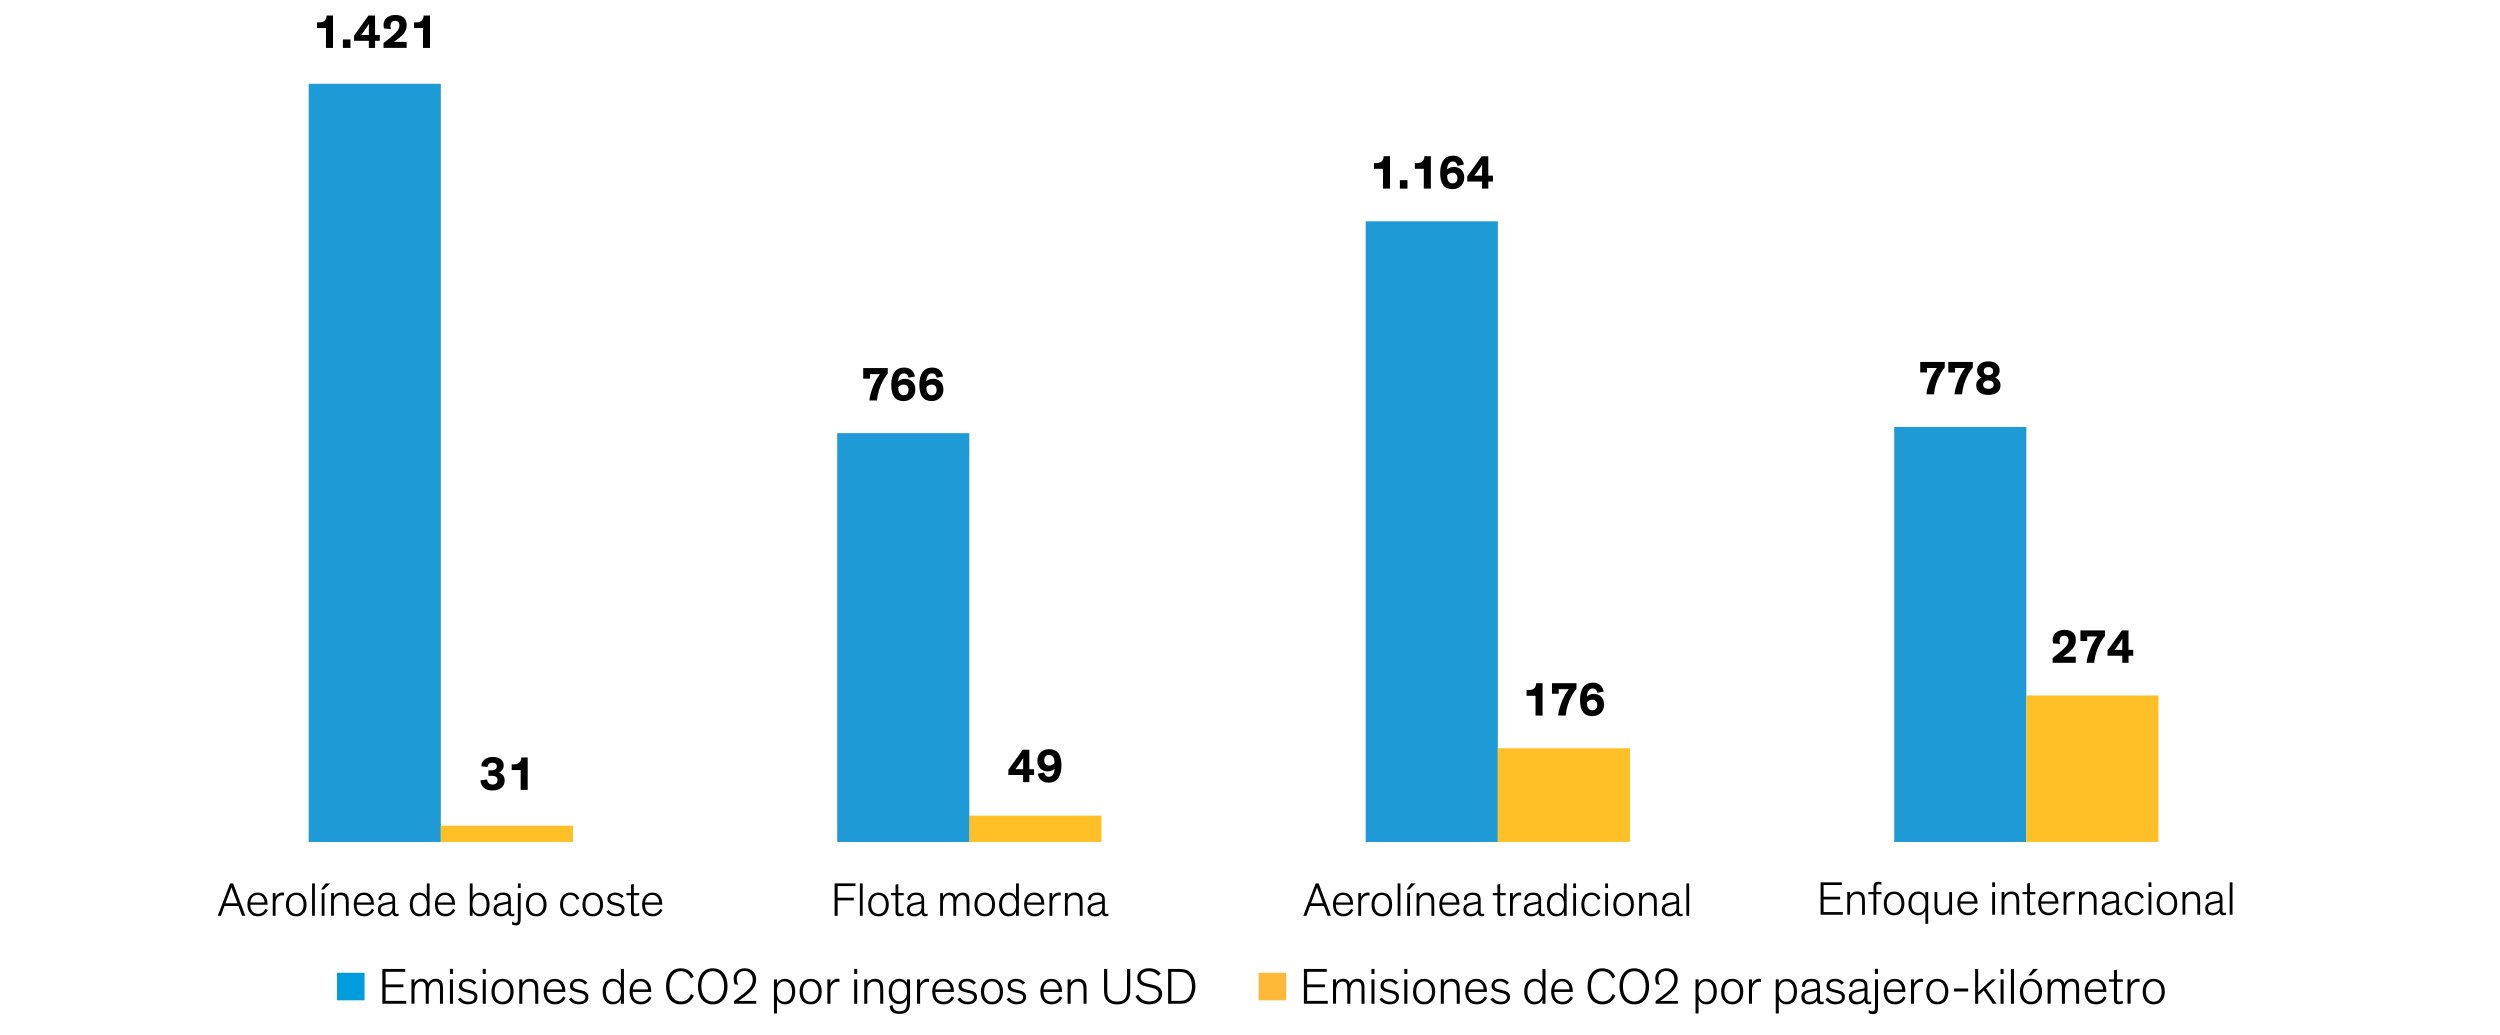 <?xml version="1.0" encoding="UTF-8"?>
<svg id="Blog_Template" data-name="Blog Template" xmlns="http://www.w3.org/2000/svg" viewBox="0 0 840 347.78">
  <defs>
    <style>
      .cls-1 {
        fill: #1e9bd7;
      }

      .cls-1, .cls-2, .cls-3, .cls-4, .cls-5 {
        stroke-width: 0px;
      }

      .cls-3 {
        fill: #ffbf27;
      }

      .cls-4 {
        fill: #ffb837;
      }

      .cls-5 {
        fill: #009cdb;
      }
    </style>
  </defs>
  <polygon class="cls-3" points="325.69 274.06 370.09 274.06 370.09 282.9 325.69 282.9 325.69 274.06 325.69 274.06"/>
  <polygon class="cls-1" points="281.3 145.54 325.69 145.54 325.69 282.9 281.3 282.9 281.3 145.54 281.3 145.54"/>
  <polygon class="cls-1" points="458.88 74.36 503.27 74.36 503.27 282.9 458.88 282.9 458.88 74.36 458.88 74.36"/>
  <polygon class="cls-3" points="503.27 251.41 547.67 251.41 547.67 282.9 503.27 282.9 503.27 251.41 503.27 251.41"/>
  <polygon class="cls-1" points="636.46 143.47 680.85 143.47 680.85 282.9 636.46 282.9 636.46 143.47 636.46 143.47"/>
  <polygon class="cls-3" points="680.85 233.68 725.25 233.68 725.25 282.9 680.85 282.9 680.85 233.68 680.85 233.68"/>
  <polygon class="cls-1" points="103.72 28.15 148.12 28.15 148.12 282.9 103.72 282.9 103.72 28.15 103.72 28.15"/>
  <polygon class="cls-3" points="148.12 277.43 192.51 277.43 192.51 282.9 148.12 282.9 148.12 277.43 148.12 277.43"/>
  <g id="outline">
    <g>
      <g>
        <path class="cls-5" d="M113.24,336.1v-9.25h9.25v9.25h-9.25Z"/>
        <path class="cls-2" d="M136.49,337.26h-8.02v-11.7h7.68v.96h-6.59v4.23h5.97v.98h-5.97v4.56h6.94v.96Z"/>
        <path class="cls-2" d="M147.85,332.82c0-1.24,0-2-.38-2.5-.21-.28-.58-.52-1.21-.52-1.38,0-2.19,1.17-2.19,3.08v4.37h-1.02v-4.44c0-1.24,0-2-.38-2.5-.21-.28-.58-.52-1.21-.52-1.38,0-2.19,1.14-2.19,3.08v4.37h-1.02v-8.19h1.02v1.38c.34-1.02,1.36-1.57,2.43-1.57,1,0,2.01.52,2.17,1.7.38-1.03,1.34-1.7,2.58-1.7.6,0,1.17.15,1.63.57.6.55.76,1.26.76,2.86v4.96h-1.01v-4.44Z"/>
        <path class="cls-2" d="M152.19,327.24h-1.02v-1.69h1.02v1.69ZM152.19,337.26h-1.02v-8.19h1.02v8.19Z"/>
        <path class="cls-2" d="M159.3,330.87c-.41-.57-1.14-1.14-2.22-1.14-1,0-1.81.41-1.81,1.33,0,.86.55,1.17,1.63,1.41l1.08.26c1.38.31,2.44.81,2.44,2.27,0,1.6-1.34,2.44-3.18,2.46-1.64,0-2.86-.84-3.37-1.7l.83-.59c.52.83,1.43,1.41,2.67,1.41,1.38-.02,2.03-.64,2.03-1.51s-.74-1.17-1.72-1.41l-1.14-.28c-1.45-.34-2.31-.84-2.31-2.2,0-1.48,1.29-2.31,2.86-2.31,1.43,0,2.39.64,2.98,1.34l-.77.65Z"/>
        <path class="cls-2" d="M163.22,327.24h-1.02v-1.69h1.02v1.69ZM163.22,337.26h-1.02v-8.19h1.02v8.19Z"/>
        <path class="cls-2" d="M168.85,328.88c2.31,0,3.72,1.72,3.72,4.32s-1.39,4.27-3.72,4.27-3.72-1.69-3.72-4.27,1.41-4.32,3.72-4.32ZM168.85,336.59c1.58,0,2.65-1.29,2.65-3.41s-1.03-3.44-2.65-3.44-2.65,1.31-2.65,3.44,1.07,3.41,2.65,3.41Z"/>
        <path class="cls-2" d="M180.85,337.26h-1.01v-4.41c0-1.29-.09-2.05-.52-2.51-.31-.34-.79-.53-1.46-.53-.74,0-1.29.26-1.67.67-.48.5-.69,1.22-.69,1.91v4.87h-1.02v-8.19h1.02v1.36c.31-.79,1.21-1.55,2.6-1.55.84,0,1.55.26,2.03.79.52.59.72,1.14.72,2.96v4.63Z"/>
        <path class="cls-2" d="M190.02,335.25c-.46.93-1.48,2.22-3.56,2.22-2.31,0-3.79-1.57-3.79-4.35,0-2.5,1.5-4.23,3.7-4.23,2.38,0,3.58,1.82,3.58,4.25v.14h-6.23v.12c0,2.13,1.24,3.18,2.77,3.18s2.38-1.03,2.75-1.82l.77.5ZM183.76,332.44h5.09c0-1.33-.9-2.72-2.48-2.72-1.5,0-2.48,1.07-2.62,2.72Z"/>
        <path class="cls-2" d="M196.58,330.87c-.41-.57-1.14-1.14-2.22-1.14-1,0-1.81.41-1.81,1.33,0,.86.55,1.17,1.63,1.41l1.08.26c1.38.31,2.44.81,2.44,2.27,0,1.6-1.34,2.44-3.18,2.46-1.64,0-2.86-.84-3.37-1.7l.83-.59c.52.83,1.43,1.41,2.67,1.41,1.38-.02,2.03-.64,2.03-1.51s-.74-1.17-1.72-1.41l-1.14-.28c-1.45-.34-2.31-.84-2.31-2.2,0-1.48,1.29-2.31,2.86-2.31,1.43,0,2.39.64,2.98,1.34l-.77.65Z"/>
        <path class="cls-2" d="M202.49,333.2c0-2.74,1.43-4.32,3.46-4.32,1.31,0,2.27.74,2.67,1.65v-4.97h1.02v11.7h-1.02v-1.46c-.43.96-1.33,1.67-2.72,1.67-2.01,0-3.41-1.51-3.41-4.27ZM206.14,329.75c-1.58,0-2.58,1.19-2.58,3.41s.93,3.43,2.55,3.43,2.55-1.21,2.55-3.41-.98-3.43-2.51-3.43Z"/>
        <path class="cls-2" d="M218.89,335.25c-.46.93-1.48,2.22-3.56,2.22-2.31,0-3.79-1.57-3.79-4.35,0-2.5,1.5-4.23,3.7-4.23,2.38,0,3.58,1.82,3.58,4.25v.14h-6.23v.12c0,2.13,1.24,3.18,2.77,3.18s2.38-1.03,2.75-1.82l.77.5ZM212.63,332.44h5.09c0-1.33-.9-2.72-2.48-2.72-1.5,0-2.48,1.07-2.62,2.72Z"/>
        <path class="cls-2" d="M232.15,328.79c-.53-1.33-1.6-2.48-3.39-2.48-2.36,0-3.82,2.06-3.82,5.09s1.46,5.1,3.82,5.1c1.89,0,2.94-1.17,3.42-2.51l.96.52c-.6,1.38-1.79,2.96-4.39,2.96-3.17,0-4.96-2.38-4.96-6.06s1.88-6.06,4.96-6.06c2.46,0,3.75,1.45,4.34,2.82l-.95.62Z"/>
        <path class="cls-2" d="M239.48,325.35c3.1,0,4.97,2.38,4.97,6.06s-1.86,6.06-4.97,6.06-4.97-2.43-4.97-6.06,1.88-6.06,4.97-6.06ZM239.48,336.52c2.31,0,3.82-2.08,3.82-5.11s-1.48-5.11-3.82-5.11-3.82,2.08-3.82,5.11,1.51,5.11,3.82,5.11Z"/>
        <path class="cls-2" d="M246.9,330.72c-.29-.62-.4-1.24-.4-1.86,0-1.93,1.43-3.51,3.74-3.51,2.58,0,3.82,1.74,3.82,3.8,0,2.46-1.7,3.98-3.36,5.32-1.08.86-2.15,1.6-2.57,1.84h5.97v.95h-7.47v-.95c.91-.6,2.56-1.88,4.04-3.12,1.24-1.12,2.25-2.2,2.25-4.01s-1.22-2.93-2.74-2.93c-1.74,0-2.62,1.22-2.62,2.63,0,.93.34,1.72.55,2.01l-1.24-.19Z"/>
        <path class="cls-2" d="M261.07,335.8v4.73h-1.02v-11.46h1.02v1.46c.4-.91,1.36-1.65,2.67-1.65,2.07,0,3.46,1.57,3.46,4.32s-1.39,4.27-3.42,4.27c-1.38,0-2.31-.74-2.7-1.67ZM263.58,336.59c1.62,0,2.55-1.24,2.55-3.43s-1-3.41-2.58-3.41-2.51,1.19-2.51,3.43.98,3.41,2.55,3.41Z"/>
        <path class="cls-2" d="M272.38,328.88c2.31,0,3.72,1.72,3.72,4.32s-1.39,4.27-3.72,4.27-3.72-1.69-3.72-4.27,1.41-4.32,3.72-4.32ZM272.38,336.59c1.58,0,2.65-1.29,2.65-3.41s-1.03-3.44-2.65-3.44-2.65,1.31-2.65,3.44,1.07,3.41,2.65,3.41Z"/>
        <path class="cls-2" d="M282.05,329.93c-.19-.03-.38-.05-.57-.05-1.43,0-2.46,1.1-2.46,2.75v4.63h-1.02v-8.19h1.02v1.58c.29-.96,1.24-1.79,2.48-1.79.19,0,.36.02.55.05v1.02Z"/>
        <path class="cls-2" d="M288.03,327.24h-1.02v-1.69h1.02v1.69ZM288.03,337.26h-1.02v-8.19h1.02v8.19Z"/>
        <path class="cls-2" d="M296.77,337.26h-1.02v-4.41c0-1.29-.09-2.05-.52-2.51-.31-.34-.79-.53-1.46-.53-.74,0-1.29.26-1.67.67-.48.5-.69,1.22-.69,1.91v4.87h-1.02v-8.19h1.02v1.36c.31-.79,1.21-1.55,2.6-1.55.84,0,1.55.26,2.03.79.52.59.72,1.14.72,2.96v4.63Z"/>
        <path class="cls-2" d="M305.76,336.93c0,2.56-1.1,3.74-3.53,3.74s-3.22-1.17-3.3-2.7l.98-.28c.1,1.19.65,2.12,2.32,2.12,2.24,0,2.51-1.46,2.51-3.24v-.84c-.43.96-1.34,1.62-2.68,1.62-2.08,0-3.44-1.57-3.44-4.22s1.43-4.25,3.46-4.25c1.31,0,2.24.65,2.67,1.53v-1.34h1.02v7.87ZM302.26,329.75c-1.58,0-2.58,1.17-2.58,3.34s.93,3.34,2.55,3.34,2.55-1.19,2.55-3.32-.98-3.36-2.51-3.36Z"/>
        <path class="cls-2" d="M312.18,329.93c-.19-.03-.38-.05-.57-.05-1.43,0-2.46,1.1-2.46,2.75v4.63h-1.02v-8.19h1.02v1.58c.29-.96,1.24-1.79,2.48-1.79.19,0,.36.02.55.05v1.02Z"/>
        <path class="cls-2" d="M320.58,335.25c-.46.93-1.48,2.22-3.56,2.22-2.31,0-3.79-1.57-3.79-4.35,0-2.5,1.5-4.23,3.7-4.23,2.38,0,3.58,1.82,3.58,4.25v.14h-6.23v.12c0,2.13,1.24,3.18,2.77,3.18s2.38-1.03,2.75-1.82l.77.5ZM314.31,332.44h5.09c0-1.33-.9-2.72-2.48-2.72-1.5,0-2.48,1.07-2.62,2.72Z"/>
        <path class="cls-2" d="M327.14,330.87c-.41-.57-1.14-1.14-2.22-1.14-1,0-1.81.41-1.81,1.33,0,.86.55,1.17,1.63,1.41l1.08.26c1.38.31,2.44.81,2.44,2.27,0,1.6-1.34,2.44-3.18,2.46-1.64,0-2.86-.84-3.37-1.7l.83-.59c.52.83,1.43,1.41,2.67,1.41,1.38-.02,2.03-.64,2.03-1.51s-.74-1.17-1.72-1.41l-1.14-.28c-1.45-.34-2.31-.84-2.31-2.2,0-1.48,1.29-2.31,2.86-2.31,1.43,0,2.39.64,2.98,1.34l-.77.65Z"/>
        <path class="cls-2" d="M333.3,328.88c2.31,0,3.72,1.72,3.72,4.32s-1.39,4.27-3.72,4.27-3.72-1.69-3.72-4.27,1.41-4.32,3.72-4.32ZM333.3,336.59c1.58,0,2.65-1.29,2.65-3.41s-1.03-3.44-2.65-3.44-2.65,1.31-2.65,3.44,1.07,3.41,2.65,3.41Z"/>
        <path class="cls-2" d="M343.66,330.87c-.41-.57-1.14-1.14-2.22-1.14-1,0-1.81.41-1.81,1.33,0,.86.55,1.17,1.63,1.41l1.08.26c1.38.31,2.44.81,2.44,2.27,0,1.6-1.34,2.44-3.18,2.46-1.64,0-2.86-.84-3.37-1.7l.83-.59c.52.83,1.43,1.41,2.67,1.41,1.38-.02,2.03-.64,2.03-1.51s-.74-1.17-1.72-1.41l-1.14-.28c-1.45-.34-2.31-.84-2.31-2.2,0-1.48,1.29-2.31,2.86-2.31,1.43,0,2.39.64,2.98,1.34l-.77.65Z"/>
        <path class="cls-2" d="M356.9,335.25c-.46.93-1.48,2.22-3.56,2.22-2.31,0-3.79-1.57-3.79-4.35,0-2.5,1.5-4.23,3.7-4.23,2.38,0,3.58,1.82,3.58,4.25v.14h-6.23v.12c0,2.13,1.24,3.18,2.77,3.18s2.38-1.03,2.75-1.82l.77.5ZM350.64,332.44h5.09c0-1.33-.9-2.72-2.48-2.72-1.5,0-2.48,1.07-2.62,2.72Z"/>
        <path class="cls-2" d="M365.09,337.26h-1.02v-4.41c0-1.29-.09-2.05-.52-2.51-.31-.34-.79-.53-1.46-.53-.74,0-1.29.26-1.67.67-.48.5-.69,1.22-.69,1.91v4.87h-1.02v-8.19h1.02v1.36c.31-.79,1.21-1.55,2.6-1.55.84,0,1.55.26,2.03.79.52.59.72,1.14.72,2.96v4.63Z"/>
        <path class="cls-2" d="M371.12,334.51c-.1-.43-.16-.81-.16-2.07v-6.88h1.08v6.97c0,1.38.1,1.89.33,2.39.48,1.1,1.55,1.6,3,1.6s2.5-.5,2.98-1.6c.22-.5.33-1.02.33-2.39v-6.97h1.08v6.88c0,1.26-.05,1.63-.14,2.07-.46,1.98-2.03,2.98-4.25,2.98s-3.79-1-4.25-2.98Z"/>
        <path class="cls-2" d="M389.13,327.86c-.74-.96-1.77-1.53-3.12-1.53-1.58,0-2.75.83-2.75,2.08s.81,1.76,2.36,2.1l1.57.34c2.05.45,3.29,1.21,3.29,3.13s-1.64,3.48-4.32,3.48-4.03-1.36-4.63-2.67l.96-.64c.46,1.21,1.67,2.34,3.68,2.34s3.15-.98,3.15-2.44c0-1.27-.83-1.83-2.5-2.19l-1.46-.33c-1.74-.38-3.24-.96-3.24-3.05,0-1.82,1.62-3.15,3.94-3.15,1.93,0,3.22.84,3.92,1.77l-.86.74Z"/>
        <path class="cls-2" d="M392.49,337.26v-11.7h3.03c1.57,0,2.63.05,3.6.58,1.75.95,2.53,3.1,2.53,5.23,0,1.96-.62,3.63-1.7,4.68-1.22,1.21-2.5,1.21-4.79,1.21h-2.67ZM393.57,336.3h1.88c1.57,0,2.65,0,3.55-.81.84-.72,1.5-2.22,1.5-4.06,0-1.65-.52-3.22-1.5-4.06-.93-.81-1.95-.84-3.94-.84h-1.48v9.78Z"/>
      </g>
      <g>
        <path class="cls-4" d="M422.89,336.1v-9.25h9.25v9.25h-9.25Z"/>
        <path class="cls-2" d="M446.13,337.26h-8.02v-11.7h7.68v.96h-6.59v4.23h5.97v.98h-5.97v4.56h6.94v.96Z"/>
        <path class="cls-2" d="M457.49,332.82c0-1.24,0-2-.38-2.5-.21-.28-.58-.52-1.21-.52-1.38,0-2.19,1.17-2.19,3.08v4.37h-1.02v-4.44c0-1.24,0-2-.38-2.5-.21-.28-.58-.52-1.21-.52-1.38,0-2.19,1.14-2.19,3.08v4.37h-1.02v-8.19h1.02v1.38c.34-1.02,1.36-1.57,2.43-1.57,1,0,2.01.52,2.17,1.7.38-1.03,1.34-1.7,2.58-1.7.6,0,1.17.15,1.63.57.6.55.76,1.26.76,2.86v4.96h-1.02v-4.44Z"/>
        <path class="cls-2" d="M461.83,327.24h-1.02v-1.69h1.02v1.69ZM461.83,337.26h-1.02v-8.19h1.02v8.19Z"/>
        <path class="cls-2" d="M468.94,330.87c-.41-.57-1.14-1.14-2.22-1.14-1,0-1.81.41-1.81,1.33,0,.86.55,1.17,1.63,1.41l1.08.26c1.38.31,2.44.81,2.44,2.27,0,1.6-1.34,2.44-3.18,2.46-1.64,0-2.86-.84-3.37-1.7l.83-.59c.52.83,1.43,1.41,2.67,1.41,1.38-.02,2.03-.64,2.03-1.51s-.74-1.17-1.72-1.41l-1.14-.28c-1.45-.34-2.31-.84-2.31-2.2,0-1.48,1.29-2.31,2.86-2.31,1.43,0,2.39.64,2.98,1.34l-.77.65Z"/>
        <path class="cls-2" d="M472.87,327.24h-1.02v-1.69h1.02v1.69ZM472.87,337.26h-1.02v-8.19h1.02v8.19Z"/>
        <path class="cls-2" d="M478.5,328.88c2.31,0,3.72,1.72,3.72,4.32s-1.39,4.27-3.72,4.27-3.72-1.69-3.72-4.27,1.41-4.32,3.72-4.32ZM478.5,336.59c1.58,0,2.65-1.29,2.65-3.41s-1.03-3.44-2.65-3.44-2.65,1.31-2.65,3.44,1.07,3.41,2.65,3.41Z"/>
        <path class="cls-2" d="M490.49,337.26h-1.02v-4.41c0-1.29-.09-2.05-.52-2.51-.31-.34-.79-.53-1.46-.53-.74,0-1.29.26-1.67.67-.48.5-.69,1.22-.69,1.91v4.87h-1.02v-8.19h1.02v1.36c.31-.79,1.21-1.55,2.6-1.55.84,0,1.55.26,2.03.79.52.59.72,1.14.72,2.96v4.63Z"/>
        <path class="cls-2" d="M499.67,335.25c-.46.93-1.48,2.22-3.56,2.22-2.31,0-3.79-1.57-3.79-4.35,0-2.5,1.5-4.23,3.7-4.23,2.38,0,3.58,1.82,3.58,4.25v.14h-6.23v.12c0,2.13,1.24,3.18,2.77,3.18s2.38-1.03,2.75-1.82l.77.5ZM493.41,332.44h5.09c0-1.33-.9-2.72-2.48-2.72-1.5,0-2.48,1.07-2.62,2.72Z"/>
        <path class="cls-2" d="M506.23,330.87c-.41-.57-1.14-1.14-2.22-1.14-1,0-1.81.41-1.81,1.33,0,.86.55,1.17,1.63,1.41l1.08.26c1.38.31,2.44.81,2.44,2.27,0,1.6-1.34,2.44-3.18,2.46-1.64,0-2.86-.84-3.37-1.7l.83-.59c.52.83,1.43,1.41,2.67,1.41,1.38-.02,2.03-.64,2.03-1.51s-.74-1.17-1.72-1.41l-1.14-.28c-1.45-.34-2.31-.84-2.31-2.2,0-1.48,1.29-2.31,2.86-2.31,1.43,0,2.39.64,2.98,1.34l-.77.65Z"/>
        <path class="cls-2" d="M512.13,333.2c0-2.74,1.43-4.32,3.46-4.32,1.31,0,2.27.74,2.67,1.65v-4.97h1.02v11.7h-1.02v-1.46c-.43.96-1.33,1.67-2.72,1.67-2.01,0-3.41-1.51-3.41-4.27ZM515.78,329.75c-1.58,0-2.58,1.19-2.58,3.41s.93,3.43,2.55,3.43,2.55-1.21,2.55-3.41-.98-3.43-2.51-3.43Z"/>
        <path class="cls-2" d="M528.54,335.25c-.46.93-1.48,2.22-3.56,2.22-2.31,0-3.79-1.57-3.79-4.35,0-2.5,1.5-4.23,3.7-4.23,2.38,0,3.58,1.82,3.58,4.25v.14h-6.23v.12c0,2.13,1.24,3.18,2.77,3.18s2.38-1.03,2.75-1.82l.77.5ZM522.27,332.44h5.09c0-1.33-.9-2.72-2.48-2.72-1.5,0-2.48,1.07-2.62,2.72Z"/>
        <path class="cls-2" d="M541.79,328.79c-.53-1.33-1.6-2.48-3.39-2.48-2.36,0-3.82,2.06-3.82,5.09s1.46,5.1,3.82,5.1c1.89,0,2.94-1.17,3.42-2.51l.96.52c-.6,1.38-1.79,2.96-4.39,2.96-3.17,0-4.96-2.38-4.96-6.06s1.88-6.06,4.96-6.06c2.46,0,3.75,1.45,4.34,2.82l-.95.62Z"/>
        <path class="cls-2" d="M549.13,325.35c3.1,0,4.97,2.38,4.97,6.06s-1.86,6.06-4.97,6.06-4.97-2.43-4.97-6.06,1.88-6.06,4.97-6.06ZM549.13,336.52c2.31,0,3.82-2.08,3.82-5.11s-1.48-5.11-3.82-5.11-3.82,2.08-3.82,5.11,1.51,5.11,3.82,5.11Z"/>
        <path class="cls-2" d="M556.55,330.72c-.29-.62-.4-1.24-.4-1.86,0-1.93,1.43-3.51,3.74-3.51,2.58,0,3.82,1.74,3.82,3.8,0,2.46-1.7,3.98-3.36,5.32-1.08.86-2.15,1.6-2.56,1.84h5.97v.95h-7.47v-.95c.91-.6,2.56-1.88,4.04-3.12,1.24-1.12,2.25-2.2,2.25-4.01s-1.22-2.93-2.74-2.93c-1.74,0-2.62,1.22-2.62,2.63,0,.93.34,1.72.55,2.01l-1.24-.19Z"/>
        <path class="cls-2" d="M570.72,335.8v4.73h-1.02v-11.46h1.02v1.46c.4-.91,1.36-1.65,2.67-1.65,2.07,0,3.46,1.57,3.46,4.32s-1.39,4.27-3.43,4.27c-1.38,0-2.31-.74-2.7-1.67ZM573.23,336.59c1.62,0,2.55-1.24,2.55-3.43s-1-3.41-2.58-3.41-2.51,1.19-2.51,3.43.98,3.41,2.55,3.41Z"/>
        <path class="cls-2" d="M582.02,328.88c2.31,0,3.72,1.72,3.72,4.32s-1.39,4.27-3.72,4.27-3.72-1.69-3.72-4.27,1.41-4.32,3.72-4.32ZM582.02,336.59c1.58,0,2.65-1.29,2.65-3.41s-1.03-3.44-2.65-3.44-2.65,1.31-2.65,3.44,1.07,3.41,2.65,3.41Z"/>
        <path class="cls-2" d="M591.7,329.93c-.19-.03-.38-.05-.57-.05-1.43,0-2.46,1.1-2.46,2.75v4.63h-1.02v-8.19h1.02v1.58c.29-.96,1.24-1.79,2.48-1.79.19,0,.36.02.55.05v1.02Z"/>
        <path class="cls-2" d="M597.67,335.8v4.73h-1.02v-11.46h1.02v1.46c.4-.91,1.36-1.65,2.67-1.65,2.07,0,3.46,1.57,3.46,4.32s-1.39,4.27-3.42,4.27c-1.38,0-2.31-.74-2.7-1.67ZM600.19,336.59c1.62,0,2.55-1.24,2.55-3.43s-1-3.41-2.58-3.41-2.51,1.19-2.51,3.43.98,3.41,2.55,3.41Z"/>
        <path class="cls-2" d="M605.49,331.44c-.03-1.62,1.31-2.56,3.1-2.56,1.69,0,2.91.52,2.91,2.58v4.08c0,.67.05,1.07.65,1.07.28,0,.53-.1.62-.15v.79c-.19.1-.5.19-.88.19-.79,0-1.38-.43-1.34-1.33h-.02c-.29.64-1.19,1.36-2.65,1.36-1.62,0-2.62-.96-2.62-2.48,0-.71.22-1.24.62-1.6.53-.48,1.36-.71,2.36-.89l1.88-.34c.29-.05.41-.09.41-.45v-.26c0-1.14-.53-1.72-2-1.72-1.38,0-2.1.72-2.1,1.95l-.95-.22ZM610.53,332.85c-.15.05-.38.12-1.03.24l-1.02.19c-.57.1-1.08.22-1.46.43-.41.24-.69.6-.69,1.26,0,1.08.74,1.63,1.79,1.63,1.34,0,2.41-.88,2.41-2.24v-1.51Z"/>
        <path class="cls-2" d="M618.78,330.87c-.41-.57-1.14-1.14-2.22-1.14-1,0-1.81.41-1.81,1.33,0,.86.55,1.17,1.63,1.41l1.08.26c1.38.31,2.44.81,2.44,2.27,0,1.6-1.34,2.44-3.18,2.46-1.64,0-2.86-.84-3.37-1.7l.83-.59c.52.83,1.43,1.41,2.67,1.41,1.38-.02,2.03-.64,2.03-1.51s-.74-1.17-1.72-1.41l-1.14-.28c-1.45-.34-2.31-.84-2.31-2.2,0-1.48,1.29-2.31,2.86-2.31,1.43,0,2.39.64,2.98,1.34l-.77.65Z"/>
        <path class="cls-2" d="M621.45,331.44c-.03-1.62,1.31-2.56,3.1-2.56,1.69,0,2.91.52,2.91,2.58v4.08c0,.67.05,1.07.65,1.07.28,0,.53-.1.62-.15v.79c-.19.1-.5.19-.88.19-.79,0-1.38-.43-1.34-1.33h-.02c-.29.64-1.19,1.36-2.65,1.36-1.62,0-2.62-.96-2.62-2.48,0-.71.22-1.24.62-1.6.53-.48,1.36-.71,2.36-.89l1.88-.34c.29-.05.41-.09.41-.45v-.26c0-1.14-.53-1.72-2-1.72-1.38,0-2.1.72-2.1,1.95l-.95-.22ZM626.49,332.85c-.16.05-.38.12-1.03.24l-1.02.19c-.57.1-1.08.22-1.46.43-.41.24-.69.6-.69,1.26,0,1.08.74,1.63,1.79,1.63,1.34,0,2.41-.88,2.41-2.24v-1.51Z"/>
        <path class="cls-2" d="M631.02,329.07v8.35c0,1.84-.03,2.32-.4,2.8-.28.36-.79.52-1.33.52-.5,0-1.02-.14-1.39-.34v-1.05c.36.24.81.46,1.29.46.34,0,.62-.12.72-.45.07-.21.09-.58.09-2.74v-7.56h1.02ZM631.02,327.24h-1.02v-1.69h1.02v1.69Z"/>
        <path class="cls-2" d="M640.28,335.25c-.46.93-1.48,2.22-3.56,2.22-2.31,0-3.79-1.57-3.79-4.35,0-2.5,1.5-4.23,3.7-4.23,2.38,0,3.58,1.82,3.58,4.25v.14h-6.23v.12c0,2.13,1.24,3.18,2.77,3.18s2.38-1.03,2.75-1.82l.77.5ZM634.01,332.44h5.09c0-1.33-.9-2.72-2.48-2.72-1.5,0-2.48,1.07-2.62,2.72Z"/>
        <path class="cls-2" d="M646.15,329.93c-.19-.03-.38-.05-.57-.05-1.43,0-2.46,1.1-2.46,2.75v4.63h-1.02v-8.19h1.02v1.58c.29-.96,1.24-1.79,2.48-1.79.19,0,.36.02.55.05v1.02Z"/>
        <path class="cls-2" d="M650.92,328.88c2.31,0,3.72,1.72,3.72,4.32s-1.39,4.27-3.72,4.27-3.72-1.69-3.72-4.27,1.41-4.32,3.72-4.32ZM650.92,336.59c1.58,0,2.65-1.29,2.65-3.41s-1.03-3.44-2.65-3.44-2.65,1.31-2.65,3.44,1.07,3.41,2.65,3.41Z"/>
        <path class="cls-2" d="M661.3,333.15h-4.77v-1.02h4.77v1.02Z"/>
        <path class="cls-2" d="M670.83,337.26h-1.26l-3.01-4.48-1.89,1.74v2.74h-1.02v-11.7h1.02v7.8l4.6-4.29h1.36l-3.3,3.03,3.51,5.16Z"/>
        <path class="cls-2" d="M673.21,327.24h-1.02v-1.69h1.02v1.69ZM673.21,337.26h-1.02v-8.19h1.02v8.19Z"/>
        <path class="cls-2" d="M676.69,337.26h-1.02v-11.7h1.02v11.7Z"/>
        <path class="cls-2" d="M682.4,328.88c2.25,0,3.72,1.69,3.72,4.32s-1.45,4.27-3.72,4.27-3.72-1.65-3.72-4.27,1.46-4.32,3.72-4.32ZM682.4,336.59c1.58,0,2.65-1.29,2.65-3.41s-1.03-3.44-2.65-3.44-2.65,1.31-2.65,3.44,1.07,3.41,2.65,3.41ZM684.76,325.56l-2.27,2.2h-.96l1.62-2.2h1.62Z"/>
        <path class="cls-2" d="M697.6,332.82c0-1.24,0-2-.38-2.5-.21-.28-.58-.52-1.21-.52-1.38,0-2.19,1.17-2.19,3.08v4.37h-1.02v-4.44c0-1.24,0-2-.38-2.5-.21-.28-.58-.52-1.21-.52-1.38,0-2.19,1.14-2.19,3.08v4.37h-1.02v-8.19h1.02v1.38c.34-1.02,1.36-1.57,2.43-1.57,1,0,2.01.52,2.17,1.7.38-1.03,1.34-1.7,2.58-1.7.6,0,1.17.15,1.63.57.6.55.76,1.26.76,2.86v4.96h-1.01v-4.44Z"/>
        <path class="cls-2" d="M707.81,335.25c-.46.93-1.48,2.22-3.56,2.22-2.31,0-3.79-1.57-3.79-4.35,0-2.5,1.5-4.23,3.7-4.23,2.38,0,3.58,1.82,3.58,4.25v.14h-6.23v.12c0,2.13,1.24,3.18,2.77,3.18s2.38-1.03,2.75-1.82l.77.5ZM701.55,332.44h5.09c0-1.33-.9-2.72-2.48-2.72-1.5,0-2.48,1.07-2.62,2.72Z"/>
        <path class="cls-2" d="M708.64,329.07h1.65v-3.06l1.02-.22v3.29h1.96v.79h-1.96v5.54c0,.41.02.71.15.89.12.16.31.22.64.22.5,0,.95-.16,1.17-.28v.91c-.29.14-.77.28-1.48.28-.52,0-.91-.1-1.17-.4-.22-.26-.33-.65-.33-1.26v-5.92h-1.65v-.79Z"/>
        <path class="cls-2" d="M718.9,329.93c-.19-.03-.38-.05-.57-.05-1.43,0-2.46,1.1-2.46,2.75v4.63h-1.02v-8.19h1.02v1.58c.29-.96,1.24-1.79,2.48-1.79.19,0,.36.02.55.05v1.02Z"/>
        <path class="cls-2" d="M723.66,328.88c2.31,0,3.72,1.72,3.72,4.32s-1.39,4.27-3.72,4.27-3.72-1.69-3.72-4.27,1.41-4.32,3.72-4.32ZM723.66,336.59c1.58,0,2.65-1.29,2.65-3.41s-1.03-3.44-2.65-3.44-2.65,1.31-2.65,3.44,1.07,3.41,2.65,3.41Z"/>
      </g>
    </g>
    <g>
      <path class="cls-2" d="M74.24,307.7h-1.07l4.15-10.88h.99l4.11,10.88h-1.09l-1.22-3.28h-4.69l-1.18,3.28ZM78.25,299.49c-.26-.64-.35-.94-.46-1.33h-.02c-.13.38-.19.61-.48,1.34l-1.52,3.99h4l-1.52-4Z"/>
      <path class="cls-2" d="M89.96,305.83c-.43.86-1.38,2.06-3.31,2.06-2.14,0-3.52-1.46-3.52-4.05,0-2.32,1.39-3.94,3.44-3.94,2.21,0,3.33,1.7,3.33,3.95v.13h-5.79v.11c0,1.98,1.15,2.96,2.58,2.96s2.21-.96,2.56-1.7l.72.46ZM84.13,303.22h4.74c0-1.23-.83-2.53-2.31-2.53-1.39,0-2.3.99-2.43,2.53Z"/>
      <path class="cls-2" d="M95.41,300.88c-.18-.03-.35-.05-.53-.05-1.33,0-2.29,1.02-2.29,2.56v4.31h-.94v-7.62h.94v1.47c.27-.9,1.15-1.66,2.3-1.66.18,0,.34.02.51.05v.94Z"/>
      <path class="cls-2" d="M99.54,299.91c2.14,0,3.46,1.6,3.46,4.02s-1.3,3.97-3.46,3.97-3.46-1.57-3.46-3.97,1.31-4.02,3.46-4.02ZM99.54,307.08c1.47,0,2.46-1.2,2.46-3.17s-.96-3.2-2.46-3.2-2.46,1.22-2.46,3.2.99,3.17,2.46,3.17Z"/>
      <path class="cls-2" d="M105.8,307.7h-.94v-10.88h.94v10.88Z"/>
      <path class="cls-2" d="M110.9,296.82l-2.11,2.05h-.9l1.5-2.05h1.5ZM109.03,307.7h-.94v-7.6h.94v7.6Z"/>
      <path class="cls-2" d="M117.16,307.7h-.94v-4.1c0-1.2-.08-1.9-.48-2.34-.29-.32-.74-.5-1.36-.5-.69,0-1.2.24-1.55.62-.45.46-.64,1.14-.64,1.78v4.53h-.94v-7.62h.94v1.26c.29-.74,1.12-1.44,2.42-1.44.78,0,1.44.24,1.89.74.48.54.67,1.06.67,2.75v4.31Z"/>
      <path class="cls-2" d="M125.69,305.83c-.43.86-1.38,2.06-3.31,2.06-2.14,0-3.52-1.46-3.52-4.05,0-2.32,1.39-3.94,3.44-3.94,2.21,0,3.33,1.7,3.33,3.95v.13h-5.79v.11c0,1.98,1.15,2.96,2.58,2.96s2.21-.96,2.56-1.7l.72.46ZM119.86,303.22h4.74c0-1.23-.83-2.53-2.31-2.53-1.39,0-2.3.99-2.43,2.53Z"/>
      <path class="cls-2" d="M127.16,302.29c-.03-1.5,1.22-2.38,2.88-2.38,1.57,0,2.71.48,2.71,2.4v3.79c0,.62.05.99.61.99.26,0,.5-.1.58-.14v.74c-.18.1-.46.18-.82.18-.74,0-1.28-.4-1.25-1.23h-.02c-.27.59-1.1,1.26-2.46,1.26-1.5,0-2.43-.9-2.43-2.3,0-.66.21-1.15.58-1.49.5-.45,1.26-.66,2.19-.83l1.75-.32c.27-.05.38-.08.38-.42v-.24c0-1.06-.5-1.6-1.86-1.6-1.28,0-1.95.67-1.95,1.81l-.88-.21ZM131.85,303.61c-.14.05-.35.11-.96.22l-.95.18c-.53.1-1.01.21-1.36.4-.38.22-.64.56-.64,1.17,0,1.01.69,1.52,1.66,1.52,1.25,0,2.24-.82,2.24-2.08v-1.41Z"/>
      <path class="cls-2" d="M137.7,303.93c0-2.55,1.33-4.02,3.22-4.02,1.22,0,2.11.69,2.48,1.54v-4.63h.94v10.88h-.94v-1.36c-.4.9-1.23,1.55-2.53,1.55-1.87,0-3.17-1.41-3.17-3.97ZM141.09,300.72c-1.47,0-2.4,1.1-2.4,3.17s.86,3.19,2.37,3.19,2.37-1.12,2.37-3.17-.91-3.19-2.34-3.19Z"/>
      <path class="cls-2" d="M152.95,305.83c-.43.86-1.38,2.06-3.31,2.06-2.14,0-3.52-1.46-3.52-4.05,0-2.32,1.39-3.94,3.44-3.94,2.21,0,3.33,1.7,3.33,3.95v.13h-5.79v.11c0,1.98,1.15,2.96,2.58,2.96s2.21-.96,2.56-1.7l.72.46ZM147.12,303.22h4.74c0-1.23-.83-2.53-2.31-2.53-1.39,0-2.3.99-2.43,2.53Z"/>
      <path class="cls-2" d="M158.79,306.34v1.36h-.94v-10.88h.94v4.63c.37-.85,1.26-1.54,2.48-1.54,1.92,0,3.22,1.46,3.22,4.02s-1.3,3.97-3.19,3.97c-1.28,0-2.14-.69-2.51-1.55ZM161.13,307.08c1.5,0,2.37-1.15,2.37-3.19s-.93-3.17-2.4-3.17-2.34,1.1-2.34,3.19.91,3.17,2.37,3.17Z"/>
      <path class="cls-2" d="M166.05,302.29c-.03-1.5,1.22-2.38,2.88-2.38,1.57,0,2.71.48,2.71,2.4v3.79c0,.62.05.99.61.99.26,0,.5-.1.58-.14v.74c-.18.1-.46.18-.82.18-.74,0-1.28-.4-1.25-1.23h-.02c-.27.59-1.1,1.26-2.46,1.26-1.5,0-2.43-.9-2.43-2.3,0-.66.21-1.15.58-1.49.5-.45,1.26-.66,2.19-.83l1.75-.32c.27-.05.38-.08.38-.42v-.24c0-1.06-.5-1.6-1.86-1.6-1.28,0-1.95.67-1.95,1.81l-.88-.21ZM170.74,303.61c-.14.05-.35.11-.96.22l-.94.18c-.53.1-1.01.21-1.36.4-.38.22-.64.56-.64,1.17,0,1.01.69,1.52,1.66,1.52,1.25,0,2.24-.82,2.24-2.08v-1.41Z"/>
      <path class="cls-2" d="M174.95,300.08v7.76c0,1.71-.03,2.16-.37,2.61-.26.34-.74.48-1.23.48-.46,0-.94-.13-1.3-.32v-.98c.34.22.75.43,1.2.43.32,0,.58-.11.67-.42.06-.19.08-.54.08-2.54v-7.03h.94ZM174.95,298.39h-.94v-1.57h.94v1.57Z"/>
      <path class="cls-2" d="M180.18,299.91c2.14,0,3.46,1.6,3.46,4.02s-1.3,3.97-3.46,3.97-3.46-1.57-3.46-3.97,1.31-4.02,3.46-4.02ZM180.18,307.08c1.47,0,2.46-1.2,2.46-3.17s-.96-3.2-2.46-3.2-2.46,1.22-2.46,3.2.99,3.17,2.46,3.17Z"/>
      <path class="cls-2" d="M193.78,302.37c-.38-1.07-1.07-1.66-2.14-1.66-1.5,0-2.46,1.22-2.46,3.2s.99,3.17,2.46,3.17c1.06,0,1.73-.48,2.21-1.46l.75.46c-.54,1.12-1.54,1.81-2.96,1.81-2.13,0-3.46-1.54-3.46-3.97s1.36-4.02,3.46-4.02c1.49,0,2.48.74,2.96,1.98l-.82.48Z"/>
      <path class="cls-2" d="M199.16,299.91c2.14,0,3.46,1.6,3.46,4.02s-1.3,3.97-3.46,3.97-3.46-1.57-3.46-3.97,1.31-4.02,3.46-4.02ZM199.16,307.08c1.47,0,2.46-1.2,2.46-3.17s-.96-3.2-2.46-3.2-2.46,1.22-2.46,3.2.99,3.17,2.46,3.17Z"/>
      <path class="cls-2" d="M208.79,301.76c-.38-.53-1.06-1.06-2.06-1.06-.93,0-1.68.38-1.68,1.23,0,.8.51,1.09,1.52,1.31l1.01.24c1.28.29,2.27.75,2.27,2.11,0,1.49-1.25,2.27-2.96,2.29-1.52,0-2.66-.78-3.14-1.58l.77-.54c.48.77,1.33,1.31,2.48,1.31,1.28-.02,1.89-.59,1.89-1.41s-.69-1.09-1.6-1.31l-1.06-.26c-1.34-.32-2.14-.78-2.14-2.05,0-1.38,1.2-2.14,2.66-2.14,1.33,0,2.23.59,2.77,1.25l-.72.61Z"/>
      <path class="cls-2" d="M210.48,300.08h1.54v-2.85l.94-.21v3.06h1.82v.74h-1.82v5.15c0,.38.02.66.14.83.11.14.29.21.59.21.46,0,.88-.14,1.09-.26v.85c-.27.13-.72.26-1.38.26-.48,0-.85-.1-1.09-.37-.21-.24-.3-.61-.3-1.17v-5.51h-1.54v-.74Z"/>
      <path class="cls-2" d="M222.58,305.83c-.43.86-1.38,2.06-3.31,2.06-2.14,0-3.52-1.46-3.52-4.05,0-2.32,1.39-3.94,3.44-3.94,2.21,0,3.33,1.7,3.33,3.95v.13h-5.79v.11c0,1.98,1.15,2.96,2.58,2.96s2.21-.96,2.56-1.7l.72.46ZM216.76,303.22h4.74c0-1.23-.83-2.53-2.31-2.53-1.39,0-2.3.99-2.43,2.53Z"/>
    </g>
    <g>
      <path class="cls-2" d="M280.43,307.7v-10.88h7.01v.9h-5.99v3.91h5.41v.9h-5.41v5.19h-1.02Z"/>
      <path class="cls-2" d="M289.86,307.7h-.94v-10.88h.94v10.88Z"/>
      <path class="cls-2" d="M295.17,299.91c2.14,0,3.46,1.6,3.46,4.02s-1.3,3.97-3.46,3.97-3.46-1.57-3.46-3.97,1.31-4.02,3.46-4.02ZM295.17,307.08c1.47,0,2.46-1.2,2.46-3.17s-.96-3.2-2.46-3.2-2.46,1.22-2.46,3.2.99,3.17,2.46,3.17Z"/>
      <path class="cls-2" d="M299.36,300.08h1.54v-2.85l.94-.21v3.06h1.82v.74h-1.82v5.15c0,.38.02.66.14.83.11.14.29.21.59.21.46,0,.88-.14,1.09-.26v.85c-.27.13-.72.26-1.38.26-.48,0-.85-.1-1.09-.37-.21-.24-.3-.61-.3-1.17v-5.51h-1.54v-.74Z"/>
      <path class="cls-2" d="M304.91,302.29c-.03-1.5,1.22-2.38,2.88-2.38,1.57,0,2.71.48,2.71,2.4v3.79c0,.62.05.99.61.99.26,0,.5-.1.58-.14v.74c-.18.1-.46.18-.82.18-.74,0-1.28-.4-1.25-1.23h-.02c-.27.59-1.1,1.26-2.46,1.26-1.5,0-2.43-.9-2.43-2.3,0-.66.21-1.15.58-1.49.5-.45,1.26-.66,2.19-.83l1.75-.32c.27-.05.38-.08.38-.42v-.24c0-1.06-.5-1.6-1.86-1.6-1.28,0-1.95.67-1.95,1.81l-.88-.21ZM309.6,303.61c-.14.05-.35.11-.96.22l-.94.18c-.53.1-1.01.21-1.36.4-.38.22-.64.56-.64,1.17,0,1.01.69,1.52,1.66,1.52,1.25,0,2.24-.82,2.24-2.08v-1.41Z"/>
      <path class="cls-2" d="M324.77,303.57c0-1.15,0-1.86-.35-2.32-.19-.26-.54-.48-1.12-.48-1.28,0-2.03,1.09-2.03,2.87v4.07h-.94v-4.13c0-1.15,0-1.86-.35-2.32-.19-.26-.54-.48-1.12-.48-1.28,0-2.03,1.06-2.03,2.87v4.07h-.94v-7.62h.94v1.28c.32-.94,1.26-1.46,2.26-1.46.93,0,1.87.48,2.02,1.58.35-.96,1.25-1.58,2.4-1.58.56,0,1.09.14,1.52.53.56.51.7,1.17.7,2.66v4.61h-.94v-4.13Z"/>
      <path class="cls-2" d="M330.88,299.91c2.14,0,3.46,1.6,3.46,4.02s-1.3,3.97-3.46,3.97-3.46-1.57-3.46-3.97,1.31-4.02,3.46-4.02ZM330.88,307.08c1.47,0,2.46-1.2,2.46-3.17s-.96-3.2-2.46-3.2-2.46,1.22-2.46,3.2.99,3.17,2.46,3.17Z"/>
      <path class="cls-2" d="M335.69,303.93c0-2.55,1.33-4.02,3.22-4.02,1.22,0,2.11.69,2.48,1.54v-4.63h.94v10.88h-.94v-1.36c-.4.9-1.23,1.55-2.53,1.55-1.87,0-3.17-1.41-3.17-3.97ZM339.09,300.72c-1.47,0-2.4,1.1-2.4,3.17s.86,3.19,2.37,3.19,2.37-1.12,2.37-3.17-.91-3.19-2.34-3.19Z"/>
      <path class="cls-2" d="M350.94,305.83c-.43.86-1.38,2.06-3.31,2.06-2.14,0-3.52-1.46-3.52-4.05,0-2.32,1.39-3.94,3.44-3.94,2.21,0,3.33,1.7,3.33,3.95v.13h-5.79v.11c0,1.98,1.15,2.96,2.58,2.96s2.21-.96,2.56-1.7l.72.46ZM345.12,303.22h4.74c0-1.23-.83-2.53-2.31-2.53-1.39,0-2.3.99-2.43,2.53Z"/>
      <path class="cls-2" d="M356.4,300.88c-.18-.03-.35-.05-.53-.05-1.33,0-2.29,1.02-2.29,2.56v4.31h-.94v-7.62h.94v1.47c.27-.9,1.15-1.66,2.3-1.66.18,0,.34.02.51.05v.94Z"/>
      <path class="cls-2" d="M363.73,307.7h-.94v-4.1c0-1.2-.08-1.9-.48-2.34-.29-.32-.74-.5-1.36-.5-.69,0-1.2.24-1.55.62-.45.46-.64,1.14-.64,1.78v4.53h-.94v-7.62h.94v1.26c.29-.74,1.12-1.44,2.42-1.44.78,0,1.44.24,1.89.74.48.54.67,1.06.67,2.75v4.31Z"/>
      <path class="cls-2" d="M365.63,302.29c-.03-1.5,1.22-2.38,2.88-2.38,1.57,0,2.71.48,2.71,2.4v3.79c0,.62.05.99.61.99.26,0,.5-.1.58-.14v.74c-.18.1-.46.18-.82.18-.74,0-1.28-.4-1.25-1.23h-.02c-.27.59-1.1,1.26-2.46,1.26-1.5,0-2.43-.9-2.43-2.3,0-.66.21-1.15.58-1.49.5-.45,1.26-.66,2.19-.83l1.75-.32c.27-.05.38-.08.38-.42v-.24c0-1.06-.5-1.6-1.86-1.6-1.28,0-1.95.67-1.95,1.81l-.88-.21ZM370.32,303.61c-.14.05-.35.11-.96.22l-.94.18c-.53.1-1.01.21-1.36.4-.38.22-.64.56-.64,1.17,0,1.01.69,1.52,1.66,1.52,1.25,0,2.24-.82,2.24-2.08v-1.41Z"/>
    </g>
    <g>
      <path class="cls-2" d="M438.99,307.7h-1.07l4.15-10.88h.99l4.11,10.88h-1.09l-1.22-3.28h-4.69l-1.19,3.28ZM442.99,299.49c-.26-.64-.35-.94-.46-1.33h-.02c-.13.38-.19.61-.48,1.34l-1.52,3.99h4l-1.52-4Z"/>
      <path class="cls-2" d="M454.7,305.83c-.43.86-1.38,2.06-3.31,2.06-2.14,0-3.52-1.46-3.52-4.05,0-2.32,1.39-3.94,3.44-3.94,2.21,0,3.33,1.7,3.33,3.95v.13h-5.79v.11c0,1.98,1.15,2.96,2.58,2.96s2.21-.96,2.56-1.7l.72.46ZM448.87,303.22h4.74c0-1.23-.83-2.53-2.3-2.53-1.39,0-2.3.99-2.43,2.53Z"/>
      <path class="cls-2" d="M460.16,300.88c-.18-.03-.35-.05-.53-.05-1.33,0-2.29,1.02-2.29,2.56v4.31h-.95v-7.62h.95v1.47c.27-.9,1.15-1.66,2.3-1.66.18,0,.34.02.51.05v.94Z"/>
      <path class="cls-2" d="M464.29,299.91c2.14,0,3.46,1.6,3.46,4.02s-1.3,3.97-3.46,3.97-3.46-1.57-3.46-3.97,1.31-4.02,3.46-4.02ZM464.29,307.08c1.47,0,2.46-1.2,2.46-3.17s-.96-3.2-2.46-3.2-2.46,1.22-2.46,3.2.99,3.17,2.46,3.17Z"/>
      <path class="cls-2" d="M470.54,307.7h-.94v-10.88h.94v10.88Z"/>
      <path class="cls-2" d="M475.64,296.82l-2.11,2.05h-.9l1.5-2.05h1.51ZM473.77,307.7h-.95v-7.6h.95v7.6Z"/>
      <path class="cls-2" d="M481.9,307.7h-.94v-4.1c0-1.2-.08-1.9-.48-2.34-.29-.32-.74-.5-1.36-.5-.69,0-1.2.24-1.55.62-.45.46-.64,1.14-.64,1.78v4.53h-.95v-7.62h.95v1.26c.29-.74,1.12-1.44,2.42-1.44.79,0,1.44.24,1.89.74.48.54.67,1.06.67,2.75v4.31Z"/>
      <path class="cls-2" d="M490.43,305.83c-.43.86-1.38,2.06-3.31,2.06-2.14,0-3.52-1.46-3.52-4.05,0-2.32,1.39-3.94,3.44-3.94,2.21,0,3.33,1.7,3.33,3.95v.13h-5.79v.11c0,1.98,1.15,2.96,2.58,2.96s2.21-.96,2.56-1.7l.72.46ZM484.6,303.22h4.74c0-1.23-.83-2.53-2.3-2.53-1.39,0-2.3.99-2.43,2.53Z"/>
      <path class="cls-2" d="M491.9,302.29c-.03-1.5,1.22-2.38,2.88-2.38,1.57,0,2.71.48,2.71,2.4v3.79c0,.62.05.99.61.99.26,0,.5-.1.58-.14v.74c-.18.1-.46.18-.82.18-.74,0-1.28-.4-1.25-1.23h-.02c-.27.59-1.1,1.26-2.46,1.26-1.5,0-2.43-.9-2.43-2.3,0-.66.21-1.15.58-1.49.5-.45,1.27-.66,2.19-.83l1.75-.32c.27-.05.38-.08.38-.42v-.24c0-1.06-.5-1.6-1.86-1.6-1.28,0-1.95.67-1.95,1.81l-.88-.21ZM496.59,303.61c-.14.05-.35.11-.96.22l-.95.18c-.53.1-1.01.21-1.36.4-.38.22-.64.56-.64,1.17,0,1.01.69,1.52,1.66,1.52,1.25,0,2.24-.82,2.24-2.08v-1.41Z"/>
      <path class="cls-2" d="M501.59,300.08h1.54v-2.85l.94-.21v3.06h1.82v.74h-1.82v5.15c0,.38.02.66.14.83.11.14.29.21.59.21.46,0,.88-.14,1.09-.26v.85c-.27.13-.72.26-1.38.26-.48,0-.85-.1-1.09-.37-.21-.24-.3-.61-.3-1.17v-5.51h-1.54v-.74Z"/>
      <path class="cls-2" d="M511.13,300.88c-.18-.03-.35-.05-.53-.05-1.33,0-2.29,1.02-2.29,2.56v4.31h-.95v-7.62h.95v1.47c.27-.9,1.15-1.66,2.3-1.66.18,0,.34.02.51.05v.94Z"/>
      <path class="cls-2" d="M512.22,302.29c-.03-1.5,1.22-2.38,2.88-2.38,1.57,0,2.71.48,2.71,2.4v3.79c0,.62.05.99.61.99.26,0,.5-.1.58-.14v.74c-.18.1-.46.18-.82.18-.74,0-1.28-.4-1.25-1.23h-.02c-.27.59-1.11,1.26-2.46,1.26-1.51,0-2.43-.9-2.43-2.3,0-.66.21-1.15.58-1.49.5-.45,1.26-.66,2.19-.83l1.74-.32c.27-.05.38-.08.38-.42v-.24c0-1.06-.5-1.6-1.86-1.6-1.28,0-1.95.67-1.95,1.81l-.88-.21ZM516.91,303.61c-.14.05-.35.11-.96.22l-.95.18c-.53.1-1.01.21-1.36.4-.38.22-.64.56-.64,1.17,0,1.01.69,1.52,1.66,1.52,1.25,0,2.24-.82,2.24-2.08v-1.41Z"/>
      <path class="cls-2" d="M519.75,303.93c0-2.55,1.33-4.02,3.22-4.02,1.22,0,2.11.69,2.48,1.54v-4.63h.94v10.88h-.94v-1.36c-.4.9-1.23,1.55-2.53,1.55-1.87,0-3.17-1.41-3.17-3.97ZM523.15,300.72c-1.47,0-2.4,1.1-2.4,3.17s.87,3.19,2.37,3.19,2.37-1.12,2.37-3.17-.91-3.19-2.34-3.19Z"/>
      <path class="cls-2" d="M529.55,298.39h-.95v-1.57h.95v1.57ZM529.55,307.7h-.95v-7.62h.95v7.62Z"/>
      <path class="cls-2" d="M536.92,302.37c-.38-1.07-1.07-1.66-2.14-1.66-1.51,0-2.46,1.22-2.46,3.2s.99,3.17,2.46,3.17c1.06,0,1.73-.48,2.21-1.46l.75.46c-.54,1.12-1.54,1.81-2.96,1.81-2.13,0-3.46-1.54-3.46-3.97s1.36-4.02,3.46-4.02c1.49,0,2.48.74,2.96,1.98l-.82.48Z"/>
      <path class="cls-2" d="M540.3,298.39h-.95v-1.57h.95v1.57ZM540.3,307.7h-.95v-7.62h.95v7.62Z"/>
      <path class="cls-2" d="M545.53,299.91c2.14,0,3.46,1.6,3.46,4.02s-1.3,3.97-3.46,3.97-3.46-1.57-3.46-3.97,1.31-4.02,3.46-4.02ZM545.53,307.08c1.47,0,2.46-1.2,2.46-3.17s-.96-3.2-2.46-3.2-2.46,1.22-2.46,3.2.99,3.17,2.46,3.17Z"/>
      <path class="cls-2" d="M556.68,307.7h-.95v-4.1c0-1.2-.08-1.9-.48-2.34-.29-.32-.74-.5-1.36-.5-.69,0-1.2.24-1.55.62-.45.46-.64,1.14-.64,1.78v4.53h-.94v-7.62h.94v1.26c.29-.74,1.12-1.44,2.42-1.44.78,0,1.44.24,1.89.74.48.54.67,1.06.67,2.75v4.31Z"/>
      <path class="cls-2" d="M558.58,302.29c-.03-1.5,1.22-2.38,2.88-2.38,1.57,0,2.71.48,2.71,2.4v3.79c0,.62.05.99.61.99.26,0,.5-.1.58-.14v.74c-.18.1-.46.18-.82.18-.74,0-1.28-.4-1.25-1.23h-.02c-.27.59-1.11,1.26-2.46,1.26-1.51,0-2.43-.9-2.43-2.3,0-.66.21-1.15.58-1.49.5-.45,1.26-.66,2.19-.83l1.74-.32c.27-.05.38-.08.38-.42v-.24c0-1.06-.5-1.6-1.86-1.6-1.28,0-1.95.67-1.95,1.81l-.88-.21ZM563.28,303.61c-.14.05-.35.11-.96.22l-.95.18c-.53.1-1.01.21-1.36.4-.38.22-.64.56-.64,1.17,0,1.01.69,1.52,1.66,1.52,1.25,0,2.24-.82,2.24-2.08v-1.41Z"/>
      <path class="cls-2" d="M567.56,307.7h-.94v-10.88h.94v10.88Z"/>
    </g>
    <g>
      <path class="cls-2" d="M619.18,307.35h-7.46v-10.88h7.14v.9h-6.13v3.94h5.55v.91h-5.55v4.24h6.45v.9Z"/>
      <path class="cls-2" d="M626.61,307.35h-.95v-4.1c0-1.2-.08-1.9-.48-2.34-.29-.32-.74-.5-1.36-.5-.69,0-1.2.24-1.55.62-.45.46-.64,1.14-.64,1.78v4.53h-.94v-7.62h.94v1.26c.29-.74,1.12-1.44,2.42-1.44.78,0,1.44.24,1.89.74.48.54.67,1.06.67,2.75v4.31Z"/>
      <path class="cls-2" d="M632.17,300.47h-1.73v6.88h-.94v-6.88h-1.73v-.74h1.73v-1.73c0-.64.13-.99.35-1.25.3-.35.79-.48,1.34-.48.43,0,.75.08.98.14v.86c-.26-.08-.59-.16-.91-.16-.27,0-.45.06-.58.18-.18.16-.24.4-.24.83v1.6h1.73v.74Z"/>
      <path class="cls-2" d="M636.41,299.56c2.14,0,3.46,1.6,3.46,4.02s-1.29,3.97-3.46,3.97-3.46-1.57-3.46-3.97,1.31-4.02,3.46-4.02ZM636.41,306.73c1.47,0,2.46-1.2,2.46-3.17s-.96-3.2-2.46-3.2-2.46,1.22-2.46,3.2.99,3.17,2.46,3.17Z"/>
      <path class="cls-2" d="M641.23,303.57c0-2.51,1.33-4.02,3.22-4.02,1.22,0,2.11.69,2.48,1.54v-1.36h.94v10.66h-.94v-4.4c-.4.9-1.23,1.55-2.53,1.55-1.87,0-3.17-1.44-3.17-3.97ZM644.62,300.37c-1.47,0-2.4,1.1-2.4,3.17s.87,3.19,2.37,3.19,2.37-1.12,2.37-3.17-.91-3.19-2.34-3.19Z"/>
      <path class="cls-2" d="M650,299.73h.94v4.35c0,.96.11,1.65.48,2.08.29.32.72.5,1.36.5,1.57,0,2.16-1.28,2.16-2.4v-4.53h.95v7.62h-.95v-1.25c-.29.74-1.09,1.44-2.38,1.44-.79,0-1.44-.24-1.89-.74-.43-.48-.67-1.14-.67-2.3v-4.77Z"/>
      <path class="cls-2" d="M664.5,305.48c-.43.86-1.38,2.06-3.31,2.06-2.14,0-3.52-1.46-3.52-4.05,0-2.32,1.39-3.94,3.44-3.94,2.21,0,3.33,1.7,3.33,3.95v.13h-5.79v.11c0,1.98,1.15,2.96,2.58,2.96s2.21-.96,2.56-1.7l.72.46ZM658.67,302.87h4.74c0-1.23-.83-2.53-2.31-2.53-1.39,0-2.3.99-2.43,2.53Z"/>
      <path class="cls-2" d="M670.33,298.03h-.95v-1.57h.95v1.57ZM670.33,307.35h-.95v-7.62h.95v7.62Z"/>
      <path class="cls-2" d="M678.46,307.35h-.95v-4.1c0-1.2-.08-1.9-.48-2.34-.29-.32-.74-.5-1.36-.5-.69,0-1.2.24-1.55.62-.45.46-.64,1.14-.64,1.78v4.53h-.94v-7.62h.94v1.26c.29-.74,1.12-1.44,2.42-1.44.78,0,1.44.24,1.89.74.48.54.67,1.06.67,2.75v4.31Z"/>
      <path class="cls-2" d="M679.58,299.73h1.54v-2.85l.95-.21v3.06h1.82v.74h-1.82v5.15c0,.38.02.66.14.83.11.14.29.21.59.21.46,0,.88-.14,1.09-.26v.85c-.27.13-.72.26-1.38.26-.48,0-.85-.1-1.09-.37-.21-.24-.3-.61-.3-1.17v-5.51h-1.54v-.74Z"/>
      <path class="cls-2" d="M691.68,305.48c-.43.86-1.38,2.06-3.31,2.06-2.14,0-3.52-1.46-3.52-4.05,0-2.32,1.39-3.94,3.44-3.94,2.21,0,3.33,1.7,3.33,3.95v.13h-5.79v.11c0,1.98,1.15,2.96,2.58,2.96s2.21-.96,2.56-1.7l.72.46ZM685.85,302.87h4.74c0-1.23-.83-2.53-2.31-2.53-1.39,0-2.3.99-2.43,2.53Z"/>
      <path class="cls-2" d="M697.13,300.53c-.18-.03-.35-.05-.53-.05-1.33,0-2.29,1.02-2.29,2.56v4.31h-.94v-7.62h.94v1.47c.27-.9,1.15-1.66,2.3-1.66.18,0,.34.02.51.05v.94Z"/>
      <path class="cls-2" d="M704.46,307.35h-.95v-4.1c0-1.2-.08-1.9-.48-2.34-.29-.32-.74-.5-1.36-.5-.69,0-1.2.24-1.55.62-.45.46-.64,1.14-.64,1.78v4.53h-.94v-7.62h.94v1.26c.29-.74,1.12-1.44,2.42-1.44.78,0,1.44.24,1.89.74.48.54.67,1.06.67,2.75v4.31Z"/>
      <path class="cls-2" d="M706.36,301.94c-.03-1.5,1.22-2.38,2.88-2.38,1.57,0,2.71.48,2.71,2.4v3.79c0,.62.05.99.61.99.26,0,.5-.1.58-.14v.74c-.18.1-.46.18-.82.18-.74,0-1.28-.4-1.25-1.23h-.02c-.27.59-1.11,1.26-2.46,1.26-1.51,0-2.43-.9-2.43-2.3,0-.66.21-1.15.58-1.49.5-.45,1.26-.66,2.19-.83l1.74-.32c.27-.05.38-.08.38-.42v-.24c0-1.06-.5-1.6-1.86-1.6-1.28,0-1.95.67-1.95,1.81l-.88-.21ZM711.05,303.25c-.14.05-.35.11-.96.22l-.95.18c-.53.1-1.01.21-1.36.4-.38.22-.64.56-.64,1.17,0,1.01.69,1.52,1.66,1.52,1.25,0,2.24-.82,2.24-2.08v-1.41Z"/>
      <path class="cls-2" d="M719.49,302.02c-.38-1.07-1.07-1.66-2.14-1.66-1.51,0-2.46,1.22-2.46,3.2s.99,3.17,2.46,3.17c1.06,0,1.73-.48,2.21-1.46l.75.46c-.54,1.12-1.54,1.81-2.96,1.81-2.13,0-3.46-1.54-3.46-3.97s1.36-4.02,3.46-4.02c1.49,0,2.48.74,2.96,1.98l-.82.48Z"/>
      <path class="cls-2" d="M722.86,298.03h-.95v-1.57h.95v1.57ZM722.86,307.35h-.95v-7.62h.95v7.62Z"/>
      <path class="cls-2" d="M728.09,299.56c2.14,0,3.46,1.6,3.46,4.02s-1.3,3.97-3.46,3.97-3.46-1.57-3.46-3.97,1.31-4.02,3.46-4.02ZM728.09,306.73c1.47,0,2.46-1.2,2.46-3.17s-.96-3.2-2.46-3.2-2.46,1.22-2.46,3.2.99,3.17,2.46,3.17Z"/>
      <path class="cls-2" d="M739.25,307.35h-.95v-4.1c0-1.2-.08-1.9-.48-2.34-.29-.32-.74-.5-1.36-.5-.69,0-1.2.24-1.55.62-.45.46-.64,1.14-.64,1.78v4.53h-.94v-7.62h.94v1.26c.29-.74,1.12-1.44,2.42-1.44.78,0,1.44.24,1.89.74.48.54.67,1.06.67,2.75v4.31Z"/>
      <path class="cls-2" d="M741.15,301.94c-.03-1.5,1.22-2.38,2.88-2.38,1.57,0,2.71.48,2.71,2.4v3.79c0,.62.05.99.61.99.26,0,.5-.1.58-.14v.74c-.18.1-.46.18-.82.18-.74,0-1.28-.4-1.25-1.23h-.02c-.27.59-1.11,1.26-2.46,1.26-1.51,0-2.43-.9-2.43-2.3,0-.66.21-1.15.58-1.49.5-.45,1.26-.66,2.19-.83l1.74-.32c.27-.05.38-.08.38-.42v-.24c0-1.06-.5-1.6-1.86-1.6-1.28,0-1.95.67-1.95,1.81l-.88-.21ZM745.84,303.25c-.14.05-.35.11-.96.22l-.95.18c-.53.1-1.01.21-1.36.4-.38.22-.64.56-.64,1.17,0,1.01.69,1.52,1.66,1.52,1.25,0,2.24-.82,2.24-2.08v-1.41Z"/>
      <path class="cls-2" d="M750.12,307.35h-.94v-10.88h.94v10.88Z"/>
    </g>
    <g>
      <path class="cls-2" d="M298.29,125.54c-.64.77-1.1,1.46-1.57,2.3-1.12,2.05-1.84,4.32-2.07,6.72h-2.53c.11-1.33.48-2.56.88-3.73.64-1.81,1.46-3.54,2.66-5.12h-3.35v1.52h-2.27v-3.55h8.24v1.86Z"/>
      <path class="cls-2" d="M305.29,126.92c-.16-.7-.54-1.46-1.57-1.46-1.3,0-1.91,1.17-1.92,2.67.56-.56,1.39-.85,2.29-.85,1.9,0,3.46,1.31,3.46,3.57s-1.57,3.91-3.94,3.91c-2.72,0-4.15-1.71-4.15-5.47s1.57-5.79,4.29-5.79c2.56,0,3.41,1.65,3.67,2.99l-2.13.43ZM303.63,129.22c-.67,0-1.42.34-1.79.88,0,.1-.02.21-.02.3,0,1.09.42,2.39,1.79,2.39,1.02,0,1.65-.62,1.65-1.79,0-1.26-.8-1.78-1.63-1.78Z"/>
      <path class="cls-2" d="M314.73,126.92c-.16-.7-.54-1.46-1.57-1.46-1.3,0-1.9,1.17-1.92,2.67.56-.56,1.39-.85,2.29-.85,1.91,0,3.46,1.31,3.46,3.57s-1.57,3.91-3.94,3.91c-2.72,0-4.15-1.71-4.15-5.47s1.57-5.79,4.29-5.79c2.56,0,3.41,1.65,3.67,2.99l-2.13.43ZM313.07,129.22c-.67,0-1.42.34-1.79.88,0,.1-.02.21-.02.3,0,1.09.42,2.39,1.79,2.39,1.02,0,1.65-.62,1.65-1.79,0-1.26-.8-1.78-1.63-1.78Z"/>
    </g>
    <g>
      <path class="cls-2" d="M347.45,258.44v1.97h-1.58v2.38h-2.1v-2.38h-4.96v-1.75l4.83-6.75h2.22v6.53h1.58ZM343.77,258.44v-1.81c0-.8.03-1.89.03-1.89h-.03s-.34.59-.78,1.22l-.98,1.38c-.32.45-.82,1.1-.82,1.1v.02s.7-.02,1.34-.02h1.23Z"/>
      <path class="cls-2" d="M350.82,259.56c.16.7.54,1.44,1.57,1.44,1.3,0,1.9-1.15,1.92-2.66-.56.56-1.39.85-2.29.85-1.91,0-3.46-1.31-3.46-3.57s1.57-3.91,3.94-3.91c2.75,0,4.15,1.71,4.15,5.47s-1.57,5.79-4.29,5.79c-2.56,0-3.41-1.65-3.67-2.99l2.13-.43ZM352.49,257.24c.67,0,1.42-.34,1.79-.88,0-.1.02-.21.02-.3,0-1.09-.42-2.39-1.79-2.39-1.02,0-1.65.62-1.65,1.79,0,1.26.8,1.78,1.63,1.78Z"/>
    </g>
    <g>
      <path class="cls-2" d="M467.05,63.38h-2.37v-6.66h-3.01v-1.91h.54c.87,0,1.44-.16,1.86-.46.54-.4.8-1.02.83-1.86h2.14v10.88Z"/>
      <path class="cls-2" d="M470.36,63.38v-2.85h2.54v2.85h-2.54Z"/>
      <path class="cls-2" d="M480.77,63.38h-2.37v-6.66h-3.01v-1.91h.54c.87,0,1.44-.16,1.86-.46.54-.4.8-1.02.83-1.86h2.14v10.88Z"/>
      <path class="cls-2" d="M489.73,55.73c-.16-.7-.54-1.46-1.57-1.46-1.3,0-1.91,1.17-1.92,2.67.56-.56,1.39-.85,2.29-.85,1.9,0,3.46,1.31,3.46,3.57s-1.57,3.91-3.94,3.91c-2.72,0-4.15-1.71-4.15-5.47s1.57-5.79,4.29-5.79c2.56,0,3.41,1.65,3.67,2.99l-2.13.43ZM488.06,58.04c-.67,0-1.42.34-1.79.88,0,.1-.02.21-.02.3,0,1.09.42,2.39,1.79,2.39,1.02,0,1.65-.62,1.65-1.79,0-1.26-.8-1.78-1.63-1.78Z"/>
      <path class="cls-2" d="M501.65,59.03v1.97h-1.58v2.38h-2.1v-2.38h-4.96v-1.75l4.83-6.75h2.23v6.53h1.58ZM497.97,59.03v-1.81c0-.8.03-1.89.03-1.89h-.03s-.34.59-.78,1.22l-.98,1.38c-.32.45-.82,1.1-.82,1.1v.02s.7-.02,1.34-.02h1.23Z"/>
    </g>
    <g>
      <path class="cls-2" d="M518.31,240.44h-2.37v-6.66h-3.01v-1.91h.54c.87,0,1.44-.16,1.86-.46.54-.4.8-1.02.83-1.86h2.14v10.88Z"/>
      <path class="cls-2" d="M529.7,231.41c-.64.77-1.1,1.46-1.57,2.3-1.12,2.05-1.84,4.32-2.06,6.72h-2.53c.11-1.33.48-2.56.88-3.73.64-1.81,1.46-3.54,2.66-5.12h-3.35v1.52h-2.27v-3.55h8.24v1.86Z"/>
      <path class="cls-2" d="M536.71,232.79c-.16-.7-.54-1.46-1.57-1.46-1.3,0-1.9,1.17-1.92,2.67.56-.56,1.39-.85,2.29-.85,1.91,0,3.46,1.31,3.46,3.57s-1.57,3.91-3.94,3.91c-2.72,0-4.15-1.71-4.15-5.47s1.57-5.79,4.29-5.79c2.56,0,3.41,1.65,3.67,2.99l-2.13.43ZM535.04,235.09c-.67,0-1.42.34-1.79.88,0,.1-.02.21-.02.3,0,1.09.42,2.39,1.79,2.39,1.02,0,1.65-.62,1.65-1.79,0-1.26-.8-1.78-1.63-1.78Z"/>
    </g>
    <g>
      <path class="cls-2" d="M653.44,123.47c-.64.77-1.1,1.46-1.57,2.3-1.12,2.05-1.84,4.32-2.06,6.72h-2.53c.11-1.33.48-2.56.88-3.73.64-1.81,1.46-3.54,2.66-5.12h-3.35v1.52h-2.27v-3.55h8.24v1.86Z"/>
      <path class="cls-2" d="M662.88,123.47c-.64.77-1.1,1.46-1.57,2.3-1.12,2.05-1.84,4.32-2.07,6.72h-2.53c.11-1.33.48-2.56.88-3.73.64-1.81,1.46-3.54,2.66-5.12h-3.35v1.52h-2.27v-3.55h8.24v1.86Z"/>
      <path class="cls-2" d="M671.87,124.45c0,1.26-.66,1.98-1.49,2.43,1.01.43,1.79,1.3,1.79,2.58,0,2.24-1.81,3.23-4.08,3.23-2.11,0-4.08-.9-4.08-3.23,0-1.28.78-2.15,1.79-2.58-.83-.45-1.49-1.17-1.49-2.43,0-1.81,1.42-3.03,3.78-3.03s3.78,1.22,3.78,3.03ZM669.86,129.26c0-.82-.59-1.41-1.76-1.41s-1.76.59-1.76,1.41c0,.86.64,1.39,1.76,1.39s1.76-.53,1.76-1.39ZM669.68,124.67c0-.64-.43-1.33-1.58-1.33s-1.58.69-1.58,1.33.42,1.36,1.58,1.36,1.58-.72,1.58-1.36Z"/>
    </g>
    <g>
      <path class="cls-2" d="M689.88,216.18c-.13-.4-.19-.79-.19-1.17,0-1.92,1.5-3.38,4-3.38s3.79,1.34,3.79,3.41-1.28,3.28-2.69,4.45c-.56.45-1.02.79-1.6,1.18h4.26v2.03h-7.76v-1.63c1.01-.7,2.29-1.78,3.34-2.74.9-.82,2-1.82,2-3.18,0-.98-.58-1.54-1.5-1.54-1.1,0-1.52.83-1.52,1.75,0,.34.05.69.14,1.01l-2.27-.19Z"/>
      <path class="cls-2" d="M707.28,213.68c-.64.77-1.1,1.46-1.57,2.3-1.12,2.05-1.84,4.32-2.07,6.72h-2.53c.11-1.33.48-2.56.88-3.73.64-1.81,1.46-3.54,2.66-5.12h-3.35v1.52h-2.27v-3.55h8.24v1.86Z"/>
      <path class="cls-2" d="M716.77,218.35v1.97h-1.58v2.38h-2.1v-2.38h-4.96v-1.75l4.83-6.75h2.22v6.53h1.58ZM713.08,218.35v-1.81c0-.8.03-1.89.03-1.89h-.03s-.34.59-.78,1.22l-.98,1.38c-.32.45-.82,1.1-.82,1.1v.02s.7-.02,1.34-.02h1.23Z"/>
    </g>
    <g>
      <path class="cls-2" d="M111.9,16.1h-2.37v-6.66h-3.01v-1.91h.54c.86,0,1.44-.16,1.86-.46.54-.4.8-1.02.83-1.86h2.14v10.88Z"/>
      <path class="cls-2" d="M115.21,16.1v-2.85h2.54v2.85h-2.54Z"/>
      <path class="cls-2" d="M127.61,11.75v1.97h-1.58v2.38h-2.1v-2.38h-4.96v-1.75l4.83-6.75h2.22v6.53h1.58ZM123.93,11.75v-1.81c0-.8.03-1.89.03-1.89h-.03s-.34.59-.78,1.22l-.98,1.38c-.32.45-.82,1.1-.82,1.1v.02s.7-.02,1.34-.02h1.23Z"/>
      <path class="cls-2" d="M129.05,9.57c-.13-.4-.19-.79-.19-1.17,0-1.92,1.5-3.38,4-3.38s3.79,1.34,3.79,3.41-1.28,3.28-2.69,4.45c-.56.45-1.02.79-1.6,1.18h4.26v2.03h-7.76v-1.63c1.01-.7,2.29-1.78,3.35-2.74.9-.82,2-1.82,2-3.18,0-.98-.58-1.54-1.5-1.54-1.1,0-1.52.83-1.52,1.75,0,.34.05.69.14,1.01l-2.27-.19Z"/>
      <path class="cls-2" d="M144.49,16.1h-2.37v-6.66h-3.01v-1.91h.54c.86,0,1.44-.16,1.86-.46.54-.4.8-1.02.83-1.86h2.14v10.88Z"/>
    </g>
    <g>
      <path class="cls-2" d="M163.66,261.91c.16,1.02.66,1.7,1.83,1.7,1.25,0,1.68-.77,1.68-1.52,0-.69-.34-1.18-1.17-1.34-.21-.05-.5-.08-.88-.08h-1.01v-1.84h.91c.43,0,.75-.03.96-.1.66-.18.96-.64.96-1.26,0-.8-.62-1.2-1.46-1.2-.98,0-1.52.46-1.68,1.42l-2.1-.22c.06-1.73,1.44-3.14,3.84-3.14s3.7,1.2,3.7,2.82c0,1.34-.79,2.03-1.54,2.43.88.35,1.87,1.01,1.87,2.67,0,1.86-1.38,3.35-4.1,3.35-2.58,0-3.91-1.31-4.03-3.41l2.21-.27Z"/>
      <path class="cls-2" d="M177.31,265.4h-2.37v-6.66h-3.01v-1.91h.54c.87,0,1.44-.16,1.86-.46.54-.4.8-1.02.83-1.86h2.14v10.88Z"/>
    </g>
  </g>
</svg>